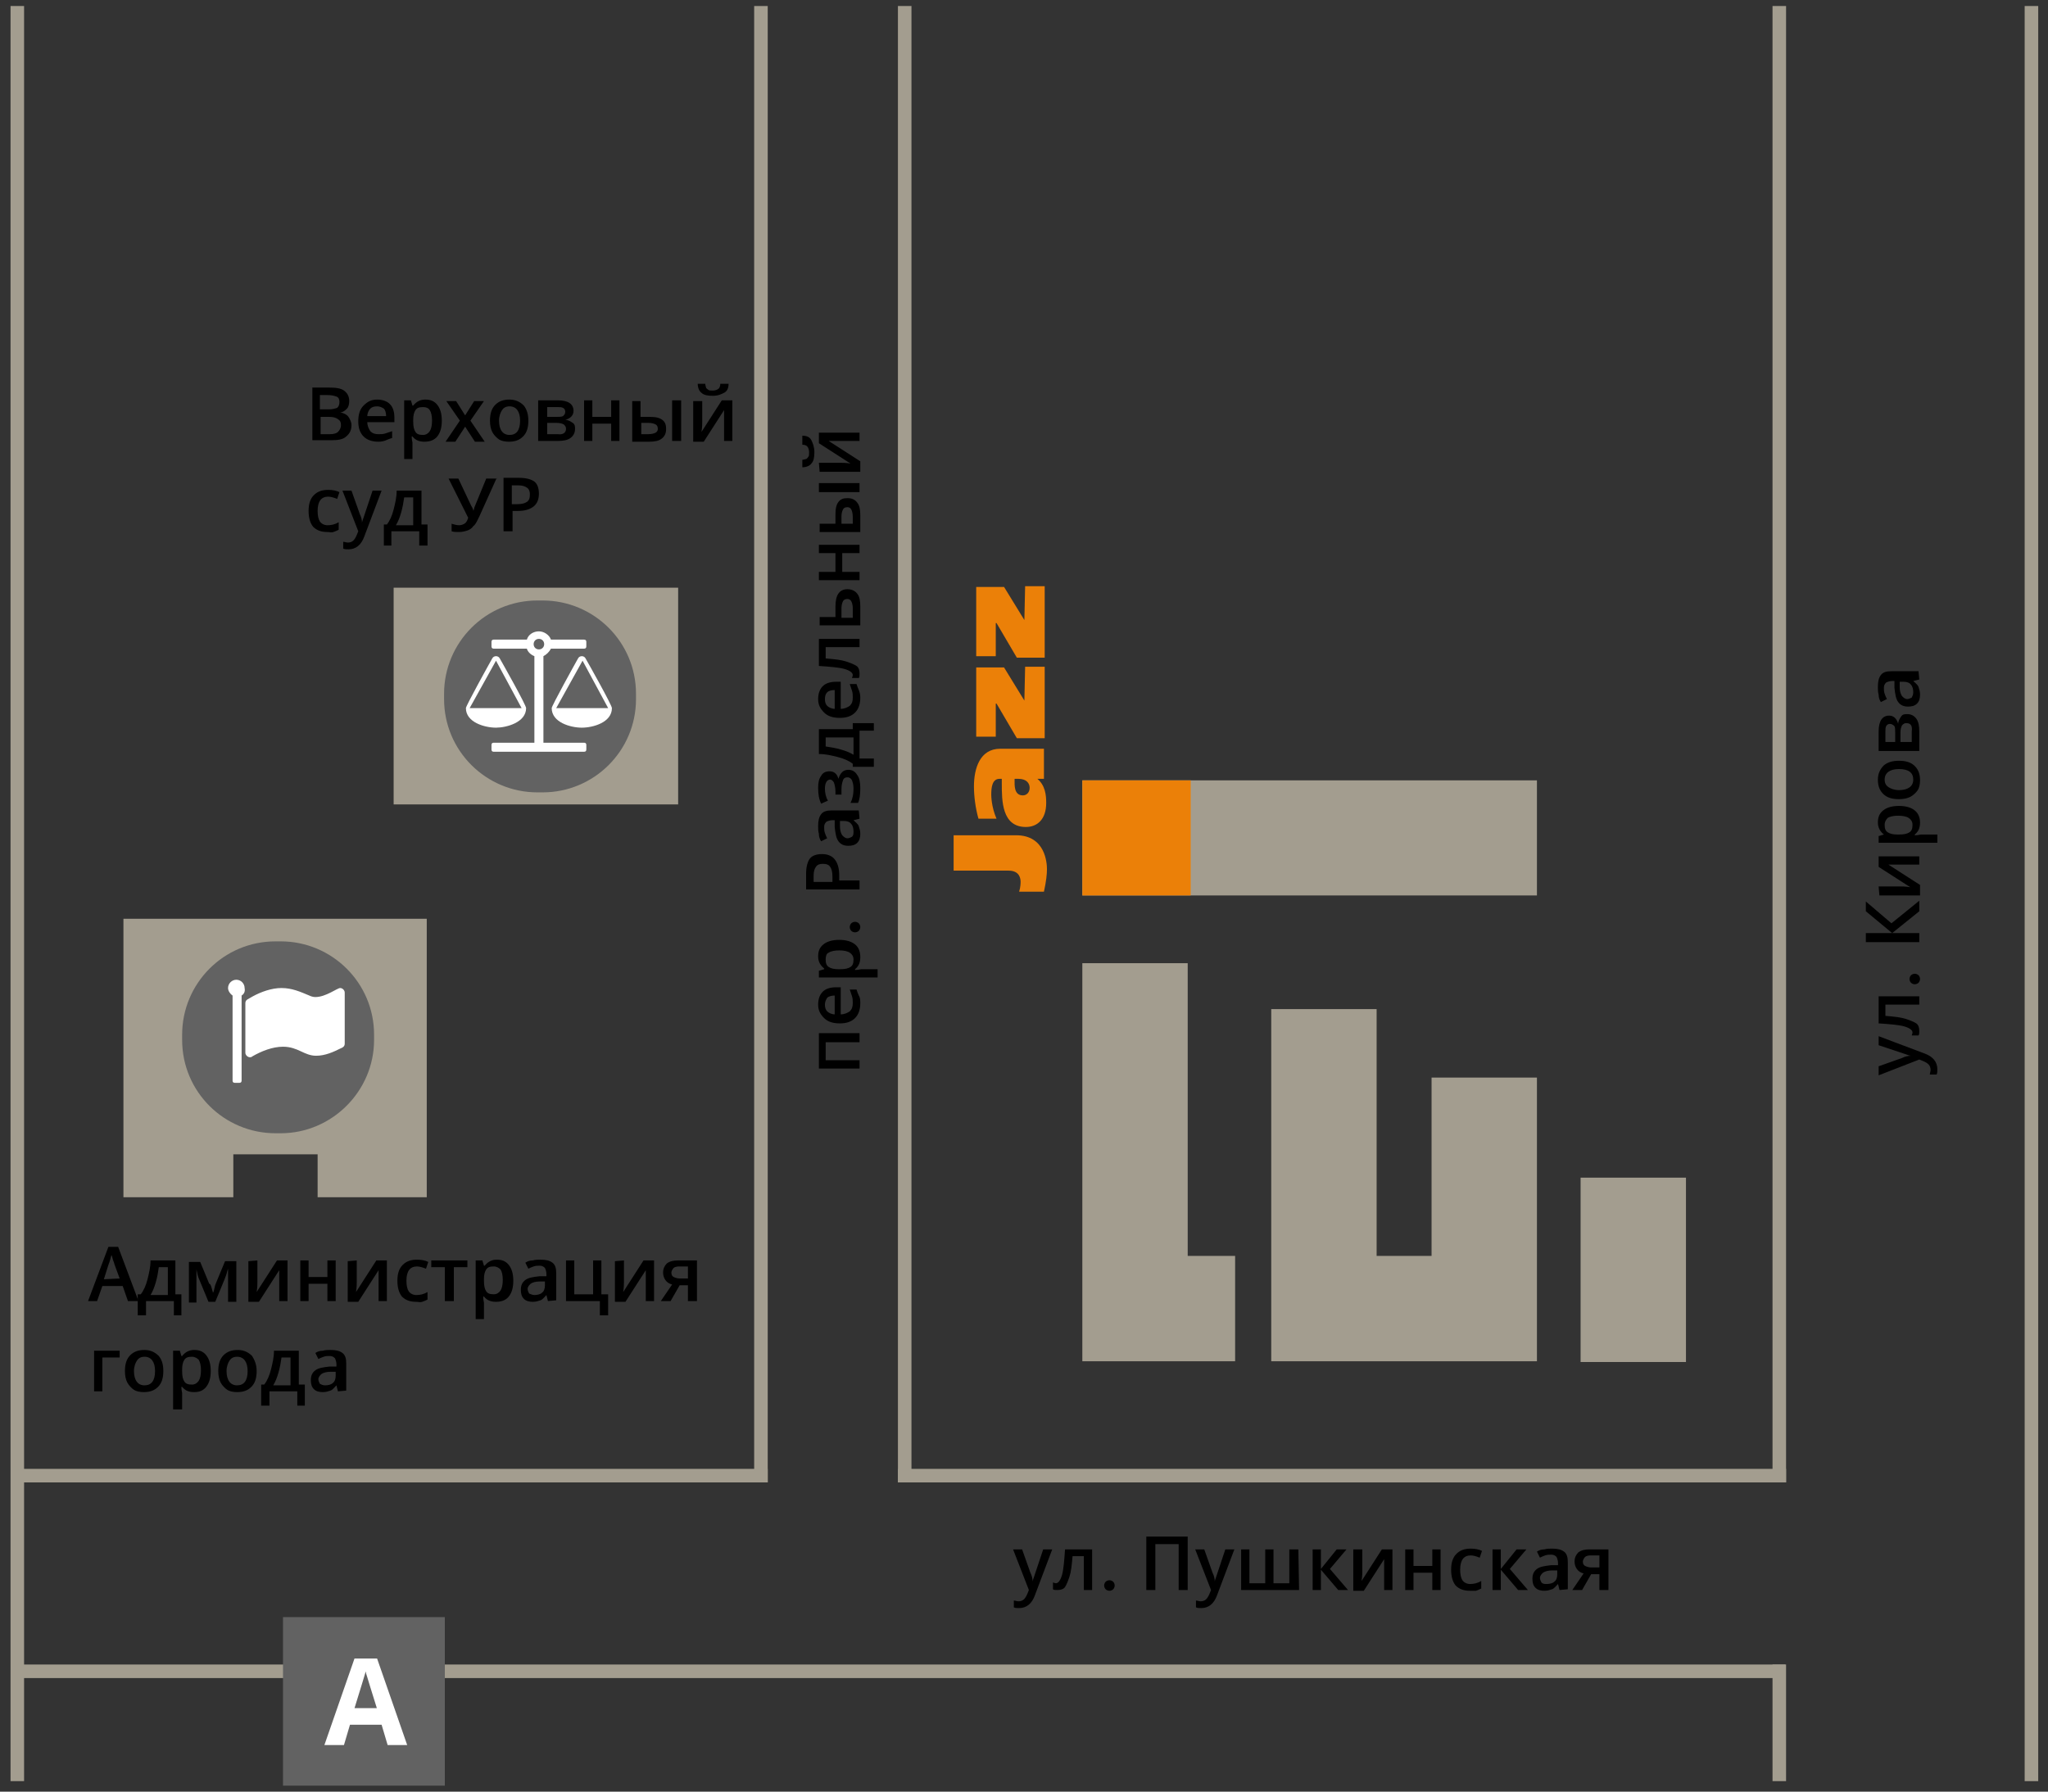 <svg version="1.1" id="Слой_1" xmlns="http://www.w3.org/2000/svg" x="0" y="0" viewBox="0 0 272.1 238.1" xml:space="preserve"><rect x="0" y="0" width="272.1" height="238.1" fill="#333333" stroke="none"/><style>.st0{fill:#a39d8f}.st1{fill:#626262}.st2{fill:#eb8008}.st3{fill:#fff}</style><path class="st0" d="M1.4.8h1.8v235.9H1.4zM269 .8h1.8v235.9H269zm-33.5 0h1.8V197h-1.8zm0 220.4h1.8v15.5h-1.8zM119.3.8h1.8V197h-1.8z"/><path class="st0" d="M1.9 221.2h235.3v1.8H1.9zM100.2.8h1.8V197h-1.8z"/><path class="st0" d="M1.9 195.2H102v1.8H1.9zm117.4 0h118v1.8h-118zm-67-117.1h37.8v28.8H52.3z"/><path class="st1" d="M37.6 214.9h21.5v22.4H37.6zm34.5-109.6h-.7c-6.8 0-12.4-5.5-12.4-12.4v-.7c0-6.8 5.5-12.4 12.4-12.4h.7c6.8 0 12.4 5.5 12.4 12.4v.7c0 6.9-5.6 12.4-12.4 12.4z"/><path class="st0" d="M16.4 122.1v37H31v-5.7h11.2v5.7h14.5v-37zm127.4-18.4h60.4V119h-60.4z"/><path class="st2" d="M143.8 103.7h14.4V119h-14.4z"/><path class="st0" d="M204.2 166.9v-23.7h-14v23.7h-7.3v-32.8h-14v46.8h35.3zm-40.1 0h-6.3V128h-14v52.9h20.3zm45.9-10.4h14V181h-14z"/><path class="st3" d="M51.5 231.9l-.8-2.7h-4.2l-.8 2.7h-2.6l4-11.5h3l4 11.5h-2.6zm-1.4-4.8c-.8-2.5-1.2-3.9-1.3-4.2-.1-.3-.2-.6-.2-.8-.2.7-.7 2.3-1.5 4.9h3v.1z"/><path d="M17 172.9l-.7-2h-2.7l-.7 2h-1.2l2.7-7.2h1.3l2.7 7.2H17zm-1.1-3l-.7-1.9c0-.1-.1-.3-.2-.6s-.1-.5-.2-.6c-.1.4-.2.8-.4 1.3l-.6 1.9 2.1-.1z"/><path d="M24.2 174.8h-1.1v-1.9h-3.7v1.9h-1.1V172h.4c.4-.5.7-1.2.9-2 .2-.8.4-1.6.4-2.5h3.3v4.5h.8v2.8h.1zm-1.9-2.8v-3.6h-1.2c-.1.7-.2 1.3-.4 2s-.4 1.2-.7 1.7h2.3v-.1zm6-.2l.1-.2c.1-.5.2-.9.3-1.1l1.2-2.9h1.5v5.4h-1.1v-4.4l-.1.3c-.1.5-.3.9-.4 1.2l-1.2 2.9h-.9l-1.2-2.9c-.2-.4-.3-.9-.4-1.4v4.4h-1v-5.4h1.5l1.2 2.9c.2 0 .3.5.5 1.2zm5.9-4.3v2.8c0 .3 0 .8-.1 1.4l2.7-4.2h1.4v5.4h-1.1v-4.1l-2.7 4.2H33v-5.4l1.2-.1zm6.8 0v2.2h2.5v-2.2h1.1v5.4h-1.1v-2.3H41v2.3h-1.1v-5.4H41zm6.4 0v2.8c0 .3 0 .8-.1 1.4l2.7-4.2h1.4v5.4h-1.1v-4.1l-2.7 4.2h-1.4v-5.4l1.2-.1zm7.9 5.5c-.8 0-1.4-.2-1.9-.7-.4-.5-.6-1.2-.6-2.1s.2-1.6.7-2.1 1.1-.7 1.9-.7c.6 0 1.1.1 1.5.3l-.3.9c-.5-.2-.9-.3-1.2-.3-.9 0-1.4.6-1.4 1.9 0 .6.1 1.1.3 1.4.2.3.6.5 1 .5.5 0 1-.1 1.5-.4v1c-.2.1-.4.2-.7.3s-.5 0-.8 0zm6.8-5.5v.9h-1.8v4.5h-1.2v-4.5h-1.8v-.9h4.8zm3.8 5.5c-.7 0-1.2-.2-1.6-.7h-.1c0 .5.1.7.1.8v2.2h-1.1v-7.8h.9c0 .1.1.3.2.7h.1c.4-.5.9-.8 1.6-.8s1.2.2 1.6.7.6 1.2.6 2.1-.2 1.6-.6 2.1-1 .7-1.7.7zm-.3-4.7c-.5 0-.8.1-1 .4s-.3.7-.3 1.3v.2c0 .7.1 1.1.3 1.4.2.3.5.4 1 .4.4 0 .7-.2.9-.5s.3-.8.3-1.4-.1-1.1-.3-1.4c-.2-.2-.5-.4-.9-.4zm7.2 4.6l-.2-.8c-.3.3-.5.6-.8.7s-.6.2-1 .2c-.5 0-.9-.1-1.2-.4s-.4-.7-.4-1.2c0-.6.2-1 .6-1.3s1-.4 1.9-.5h.9v-.3c0-.3-.1-.6-.2-.8-.2-.2-.4-.3-.7-.3-.3 0-.5 0-.8.1s-.5.2-.7.3l-.4-.8c.3-.2.6-.3 1-.3.3-.1.7-.1 1-.1.7 0 1.2.1 1.6.4s.5.8.5 1.4v3.6l-1.1.1zm-1.8-.8c.4 0 .8-.1 1-.3.3-.2.4-.6.4-1v-.5h-.7c-.5 0-.9.1-1.2.3-.2.2-.4.4-.4.7 0 .2.1.4.2.6.2.1.5.2.7.2zm9-.1h.8v2.8h-1.1v-1.9h-4.5v-5.4h1.1v4.5h2.5v-4.5h1.1v4.5h.1zm2.9-4.5v2.8c0 .3 0 .8-.1 1.4l2.7-4.2h1.4v5.4h-1.1v-4.1l-2.7 4.2h-1.4v-5.4l1.2-.1zm6.2 5.4h-1.3l1.5-2.2c-.4-.1-.7-.3-.9-.6-.2-.3-.3-.6-.3-1 0-.5.2-.9.5-1.2.4-.3.9-.4 1.5-.4h2.5v5.4h-1.2v-2.1h-1.1l-1.2 2.1zm.1-3.8c0 .3.1.5.3.6.2.1.5.2.8.2h1.1v-1.6h-1.2c-.3 0-.6.1-.7.2s-.3.4-.3.6zm-73.3 10.4v.9h-2.3v4.5h-1.1v-5.4h3.4zm5.8 2.7c0 .9-.2 1.6-.7 2.1s-1.1.7-1.9.7c-.5 0-1-.1-1.3-.3s-.7-.6-.9-1-.3-.9-.3-1.5c0-.9.2-1.6.7-2.1s1.1-.7 1.9-.7 1.4.3 1.9.8c.4.5.6 1.1.6 2zm-3.9 0c0 1.2.5 1.9 1.4 1.9s1.4-.6 1.4-1.9c0-1.2-.5-1.9-1.4-1.9-.5 0-.8.2-1 .5s-.4.8-.4 1.4zm8 2.8c-.7 0-1.2-.2-1.6-.7h-.1c0 .5.1.7.1.8v2.2H23v-7.8h.9c0 .1.1.3.2.7h.1c.4-.5.9-.8 1.6-.8s1.2.2 1.6.7.6 1.2.6 2.1-.2 1.6-.6 2.1-.9.7-1.6.7zm-.3-4.7c-.5 0-.8.1-1 .4s-.3.7-.3 1.3v.2c0 .7.1 1.1.3 1.4.2.3.5.4 1 .4.4 0 .7-.2.9-.5s.3-.8.3-1.4-.1-1.1-.3-1.4c-.2-.2-.5-.4-.9-.4zm8.6 1.9c0 .9-.2 1.6-.7 2.1s-1.1.7-1.9.7c-.5 0-1-.1-1.3-.3s-.7-.6-.9-1-.3-.9-.3-1.5c0-.9.2-1.6.7-2.1s1.1-.7 1.9-.7 1.4.3 1.9.8c.3.5.6 1.1.6 2zm-4 0c0 1.2.5 1.9 1.4 1.9s1.4-.6 1.4-1.9c0-1.2-.5-1.9-1.4-1.9-.5 0-.8.2-1 .5s-.4.8-.4 1.4zm10.5 4.6h-1.1v-1.9h-3.7v1.9h-1.1V184h.4c.4-.5.7-1.2.9-2 .2-.8.4-1.6.4-2.5h3.3v4.5h.8v2.8h.1zm-2-2.8v-3.6h-1.2c-.1.7-.2 1.3-.4 2s-.4 1.2-.7 1.7h2.3v-.1zm6.3.9l-.2-.8c-.3.3-.5.6-.8.7s-.6.2-1 .2c-.5 0-.9-.1-1.2-.4s-.4-.7-.4-1.2c0-.6.2-1 .6-1.3s1-.4 1.9-.5h.9v-.3c0-.3-.1-.6-.2-.8-.2-.2-.4-.3-.7-.3-.3 0-.5 0-.8.1s-.5.2-.7.3l-.4-.8c.3-.2.6-.3 1-.3.3-.1.7-.1 1-.1.7 0 1.2.1 1.6.4s.5.8.5 1.4v3.6l-1.1.1zm-1.7-.8c.4 0 .8-.1 1-.3.3-.2.4-.6.4-1v-.5h-.7c-.5 0-.9.1-1.2.3-.2.2-.4.4-.4.7 0 .2.1.4.2.6.2.1.4.2.7.2zm91.4 21.8h1.2l1.1 3.1c.2.4.3.8.3 1.2 0-.2.1-.4.2-.7l1.2-3.6h1.2l-2.3 6.1c-.4 1.1-1.1 1.7-2.1 1.7-.3 0-.5 0-.7-.1v-.9c.2 0 .4.1.6.1.6 0 .9-.3 1.2-1l.2-.5-2.1-5.4zm10.6 5.4H144v-4.5h-1.5c-.1 1.2-.2 2.1-.4 2.7s-.4 1.1-.6 1.4-.6.4-1 .4c-.3 0-.5 0-.6-.1v-.9c.1 0 .2.1.4.1.3 0 .6-.4.8-1.1.2-.7.3-1.9.4-3.4h3.6v5.4h.1zm1.5-.6c0-.2.1-.4.2-.5s.3-.2.5-.2.4.1.5.2.2.3.2.5-.1.4-.2.5-.3.2-.5.2-.4-.1-.5-.2-.2-.3-.2-.5zm11.1.6h-1.2v-6.1h-3.1v6.1h-1.2v-7.1h5.5v7.1zm1-5.4h1.2l1.1 3.1c.2.4.3.8.3 1.2 0-.2.1-.4.2-.7l1.2-3.6h1.2l-2.3 6.1c-.4 1.1-1.1 1.7-2.1 1.7-.3 0-.5 0-.7-.1v-.9c.2 0 .4.1.6.1.6 0 .9-.3 1.2-1l.2-.5-2.1-5.4zm13.8 5.4h-7.7v-5.4h1.1v4.5h2.1v-4.5h1.1v4.5h2.1v-4.5h1.2l.1 5.4zm5-5.4h1.3l-2.2 2.6 2.4 2.8h-1.3l-2.3-2.7v2.7h-1.1v-5.4h1.1v2.6l2.1-2.6zm3.4 0v2.8c0 .3 0 .8-.1 1.4l2.7-4.2h1.4v5.4h-1.1v-4.1l-2.7 4.2h-1.4v-5.5h1.2zm6.8 0v2.2h2.5v-2.2h1.1v5.4h-1.1V209h-2.5v2.3h-1.1v-5.4h1.1zm7.5 5.5c-.8 0-1.4-.2-1.9-.7-.4-.5-.6-1.2-.6-2.1s.2-1.6.7-2.1 1.1-.7 1.9-.7c.6 0 1.1.1 1.5.3l-.3.9c-.5-.2-.9-.3-1.2-.3-.9 0-1.4.6-1.4 1.9 0 .6.1 1.1.3 1.4.2.3.6.5 1 .5.5 0 1-.1 1.5-.4v1c-.2.1-.4.2-.7.3h-.8zm6.2-5.5h1.3l-2.2 2.6 2.4 2.8h-1.3l-2.3-2.7v2.7h-1.1v-5.4h1.1v2.6l2.1-2.6zm5.7 5.4l-.2-.8c-.3.3-.5.6-.8.7s-.6.2-1 .2c-.5 0-.9-.1-1.2-.4s-.4-.7-.4-1.2c0-.6.2-1 .6-1.3s1-.4 1.9-.5h.9v-.3c0-.3-.1-.6-.2-.8-.2-.2-.4-.3-.7-.3-.3 0-.5 0-.8.1s-.5.2-.7.3l-.4-.8c.3-.2.6-.3 1-.3.3-.1.7-.1 1-.1.7 0 1.2.1 1.6.4s.5.8.5 1.4v3.6l-1.1.1zm-1.7-.8c.4 0 .8-.1 1-.3.3-.2.4-.6.4-1v-.5h-.7c-.5 0-.9.1-1.2.3-.2.2-.4.4-.4.7 0 .2.1.4.2.6.2.2.4.2.7.2zm4.7.8h-1.3l1.5-2.2c-.4-.1-.7-.3-.9-.6-.2-.3-.3-.6-.3-1 0-.5.2-.9.5-1.2.4-.3.9-.4 1.5-.4h2.5v5.4h-1.2v-2.1h-1.1l-1.2 2.1zm.1-3.8c0 .3.1.5.3.6.2.1.5.2.8.2h1.1v-1.6h-1.2c-.3 0-.6.1-.7.2s-.3.4-.3.6zM41.5 51.5h2.1c1 0 1.7.1 2.1.4s.7.7.7 1.4c0 .4-.1.8-.3 1s-.5.5-.9.5c.5.1.9.3 1.1.6s.4.7.4 1.1c0 .6-.2 1.1-.7 1.5-.4.4-1.1.5-1.9.5h-2.6v-7zm1.1 2.9h1.1c.5 0 .8-.1 1.1-.2.2-.2.3-.4.3-.8 0-.3-.1-.6-.4-.7s-.6-.2-1.2-.2h-1v1.9h.1zm0 1v2.3h1.2c.5 0 .9-.1 1.1-.3s.4-.5.4-.9-.1-.6-.4-.8-.6-.3-1.2-.3h-1.1zm7.7 3.3c-.8 0-1.5-.2-2-.7s-.7-1.2-.7-2c0-.9.2-1.6.7-2.1s1-.8 1.8-.8c.7 0 1.3.2 1.7.6s.6 1 .6 1.8v.6h-3.6c0 .5.2.9.4 1.2.3.3.6.4 1.1.4.3 0 .6 0 .9-.1l.9-.3v.9c-.3.1-.6.2-.8.3s-.6.2-1 .2zm-.2-4.7c-.4 0-.7.1-.9.3s-.4.6-.4 1h2.5c0-.4-.1-.8-.3-1-.3-.2-.6-.3-.9-.3zm6.3 4.7c-.7 0-1.2-.2-1.6-.7h-.1c0 .5.1.7.1.8V61h-1.1v-7.8h.9c0 .1.1.3.2.7h.1c.4-.5.9-.8 1.6-.8s1.2.2 1.6.7.6 1.2.6 2.1-.2 1.6-.6 2.1-1 .7-1.7.7zm-.2-4.6c-.5 0-.8.1-1 .4s-.3.7-.3 1.3v.2c0 .7.1 1.1.3 1.4.2.3.5.4 1 .4.4 0 .7-.2.9-.5s.3-.8.3-1.4c0-.6-.1-1.1-.3-1.4-.2-.3-.5-.4-.9-.4zm4.9 1.8l-1.8-2.6h1.3l1.2 1.9 1.2-1.9h1.3l-1.8 2.6 1.9 2.8h-1.3l-1.3-2-1.3 2h-1.3l1.9-2.8zm9.1 0c0 .9-.2 1.6-.7 2.1s-1.1.7-1.9.7c-.5 0-1-.1-1.3-.3s-.7-.6-.9-1-.3-.9-.3-1.5c0-.9.2-1.6.7-2.1s1.1-.7 1.9-.7 1.4.3 1.9.8c.4.5.6 1.2.6 2zm-3.9 0c0 1.2.5 1.9 1.4 1.9s1.4-.6 1.4-1.9c0-1.2-.5-1.9-1.4-1.9-.5 0-.8.2-1 .5s-.4.8-.4 1.4zm9.9-1.3c0 .6-.4 1-1.1 1.2.4 0 .7.2 1 .4s.3.5.3.8c0 .5-.2.9-.6 1.2s-1 .4-1.7.4h-2.6v-5.4h2.6c1.4 0 2.1.5 2.1 1.4zm-1.1.1c0-.2-.1-.4-.3-.5-.2-.1-.4-.1-.7-.1h-1.4v1.3h1.2c.4 0 .7 0 .9-.1.2-.2.3-.3.3-.6zm.1 2.3c0-.3-.1-.4-.3-.6-.2-.1-.5-.2-.9-.2h-1.3v1.5h1.4c.7.1 1.1-.2 1.1-.7zm3.5-3.8v2.2h2.5v-2.2h1.1v5.4h-1.1v-2.3h-2.5v2.3h-1.1v-5.4h1.1zm6.5 2.2h1.1c.8 0 1.3.1 1.7.4s.5.7.5 1.2c0 .6-.2 1-.6 1.3s-.9.4-1.7.4H84v-5.4h1.1v2.1h.1zm2.2 1.6c0-.3-.1-.5-.3-.6s-.5-.2-.9-.2h-1v1.5h.9c.5 0 .8-.1 1-.2s.3-.3.3-.5zm3.1 1.6h-1.2v-5.4h1.2v5.4zm2.8-5.4V56c0 .3 0 .8-.1 1.4l2.7-4.2h1.4v5.4h-1.1v-4.1l-2.7 4.2h-1.4v-5.4h1.2v-.1zm1.4-.6c-.7 0-1.2-.1-1.5-.4-.3-.2-.5-.7-.5-1.2h1c0 .2.1.4.1.5s.2.2.3.3c.1.1.3.1.6.1s.6-.1.7-.2c.2-.1.3-.4.3-.7h1.1c0 .6-.2 1-.6 1.2s-.8.4-1.5.4zM43.5 70.7c-.8 0-1.4-.2-1.9-.7-.4-.5-.6-1.2-.6-2.1s.2-1.6.7-2.1 1.1-.7 1.9-.7c.6 0 1.1.1 1.5.3l-.3.9c-.5-.2-.9-.3-1.2-.3-.9 0-1.4.6-1.4 1.9 0 .6.1 1.1.3 1.4.2.3.6.5 1 .5.5 0 1-.1 1.5-.4v1c-.2.1-.4.2-.7.3s-.5 0-.8 0zm2-5.5h1.2l1.1 3.1c.2.4.3.8.3 1.2 0-.2.1-.4.2-.7l1.2-3.6h1.2l-2.3 6.1c-.4 1.1-1.1 1.7-2.1 1.7-.3 0-.5 0-.7-.1V72c.2 0 .4.1.6.1.6 0 .9-.3 1.2-1l.2-.5-2.1-5.4zm11.3 7.3h-1.1v-1.9H52v1.9h-1v-2.8h.4c.4-.5.7-1.2.9-2 .2-.8.4-1.6.4-2.5H56v4.5h.8v2.8zm-1.9-2.8v-3.6h-1.2c-.1.7-.2 1.3-.4 2s-.4 1.2-.7 1.7h2.3v-.1zM66 63.5l-2.3 5.1c-.3.6-.5 1.1-.8 1.3-.2.3-.5.5-.8.6s-.7.2-1.1.2-.7 0-1-.1v-1c.3.1.7.2 1 .2s.5-.1.7-.2.4-.4.5-.8l-2.6-5.2h1.3l1.7 3.6c.2.3.3.6.3.7 0-.1.1-.2.1-.4l1.6-3.9H66v-.1zm5.6 2.1c0 .7-.2 1.3-.7 1.7s-1.2.6-2.1.6h-.7v2.7h-1.2v-7.1H69c.9 0 1.6.2 2 .5.4.3.6.9.6 1.6zM68.1 67h.6c.6 0 1-.1 1.3-.3s.4-.5.4-1c0-.4-.1-.7-.4-.9s-.6-.3-1.2-.3H68V67h.1zm40.7 70.3h5.4v1.2h-4.5v2.4h4.5v1.1h-5.4v-4.7zm5.5-4c0 .8-.2 1.5-.7 2s-1.2.7-2 .7c-.9 0-1.6-.2-2.1-.7s-.8-1-.8-1.8c0-.7.2-1.3.6-1.7.4-.4 1-.6 1.8-.6h.6v3.6c.5 0 .9-.2 1.2-.4.3-.3.4-.6.4-1.1 0-.3 0-.6-.1-.9l-.3-.9h.9c.1.3.2.6.3.8.2.3.2.7.2 1zm-4.7.2c0 .4.1.7.3.9s.6.4 1 .4v-2.5c-.4 0-.8.1-1 .3-.2.3-.3.6-.3.9zm4.7-6.3c0 .7-.2 1.2-.7 1.6v.1c.5 0 .7-.1.8-.1h2.2v1.1h-7.8v-.9c.1 0 .3-.1.7-.2v-.1c-.5-.4-.8-.9-.8-1.6s.2-1.2.7-1.6 1.2-.6 2.1-.6 1.6.2 2.1.6.7 1 .7 1.7zm-4.6.3c0 .5.1.8.4 1s.7.3 1.3.3h.2c.7 0 1.1-.1 1.4-.3.3-.2.4-.5.4-1 0-.4-.2-.7-.5-.9s-.8-.3-1.4-.3-1.1.1-1.4.3c-.3.1-.4.5-.4.9zm3.9-3.6c-.2 0-.4-.1-.5-.2s-.2-.3-.2-.5.1-.4.2-.5.3-.2.5-.2.4.1.5.2.2.3.2.5-.1.4-.2.5-.3.2-.5.2zm-4.4-10.4c.7 0 1.3.2 1.7.7s.6 1.2.6 2.1v.7h2.7v1.2h-7.1v-2.1c0-.9.2-1.6.5-2s.9-.6 1.6-.6zm1.4 3.6v-.6c0-.6-.1-1-.3-1.3-.2-.3-.5-.4-1-.4-.4 0-.7.1-.9.4-.2.3-.3.6-.3 1.2v.8h2.5v-.1zm3.6-8.3l-.8.2c.3.3.6.5.7.8s.2.6.2 1c0 .5-.1.9-.4 1.2s-.7.4-1.2.4c-.6 0-1-.2-1.3-.6s-.4-1-.5-1.9v-.9h-.3c-.3 0-.6.1-.8.2-.2.2-.3.4-.3.7 0 .3 0 .5.1.8s.2.5.3.7l-.8.4c-.2-.3-.3-.6-.3-1-.1-.3-.1-.7-.1-1 0-.7.1-1.2.4-1.6s.8-.5 1.4-.5h3.6l.1 1.1zm-.8 1.7c0-.4-.1-.8-.3-1-.2-.3-.6-.4-1-.4h-.5v.7c0 .5.1.9.3 1.2.2.2.4.4.7.4.2 0 .4-.1.6-.2.2-.2.2-.4.2-.7zm-2.4-5.3c0-.5-.1-.9-.2-1.2-.1-.2-.3-.4-.5-.4-.4 0-.7.4-.7 1.2 0 .5.1 1.1.4 1.6l-.9.4c-.3-.6-.4-1.3-.4-2.1 0-.7.1-1.2.4-1.6.2-.4.6-.6 1.1-.6.6 0 1 .3 1.2 1 .1-.4.3-.7.5-.9s.5-.3.8-.3c.5 0 .9.2 1.2.7.3.4.4 1 .4 1.8s-.1 1.5-.3 1.9h-1c.3-.6.4-1.2.4-1.9 0-.5-.1-.8-.2-1.1-.1-.2-.3-.4-.6-.4s-.5.1-.6.4-.2.6-.2 1.2v.7h-.8v-.4zm5.1-9.2v1.1h-1.9v3.7h1.9v1.1h-2.8v-.4c-.5-.4-1.2-.7-2-.9-.8-.2-1.6-.4-2.5-.4v-3.3h4.5v-.8h2.8V96zm-2.8 2h-3.6v1.2c.7.1 1.3.2 2 .4s1.2.4 1.7.7V98h-.1zm1-5.3c0 .8-.2 1.5-.7 2s-1.2.7-2 .7c-.9 0-1.6-.2-2.1-.7s-.8-1-.8-1.8c0-.7.2-1.3.6-1.7s1-.6 1.8-.6h.6v3.6c.5 0 .9-.2 1.2-.4.3-.3.4-.6.4-1.1 0-.3 0-.6-.1-.9l-.3-.9h.9c.1.3.2.6.3.8s.2.6.2 1zm-4.7.2c0 .4.1.7.3.9s.6.4 1 .4v-2.5c-.4 0-.8.1-1 .3-.2.2-.3.5-.3.9zm4.6-8.1V86h-4.5v1.5c1.2.1 2.1.2 2.7.4s1.1.4 1.4.6.4.6.4 1c0 .3 0 .5-.1.6h-.9c0-.1.1-.2.1-.4 0-.3-.4-.6-1.1-.8-.7-.2-1.9-.3-3.4-.4v-3.6h5.4v-.1zM111 82v-1.4c0-1.5.5-2.3 1.6-2.3.5 0 1 .2 1.3.6s.4.9.4 1.7v2.5h-5.4V82h2.1zm1.6-2.4c-.3 0-.5.1-.6.3s-.2.5-.2.9v1.3h1.5v-1.3c0-.4-.1-.7-.2-.9s-.3-.3-.5-.3zm-3.8-3.6h2.2v-2.5h-2.2v-1.1h5.4v1.1h-2.3V76h2.3v1.1h-5.4V76zm5.4-11.8v1.2h-5.4v-1.2h5.4zm-3.2 5.3v-1.1c0-.8.1-1.3.4-1.7.3-.4.7-.5 1.2-.5.6 0 1 .2 1.3.6s.4.9.4 1.7v2.2h-5.4v-1.1h2.1v-.1zm1.6-2.1c-.3 0-.5.1-.6.3s-.2.5-.2.9v1h1.5v-.9c0-.5-.1-.8-.2-1s-.3-.3-.5-.3zm-4.4-7.3c0 .7-.1 1.2-.4 1.5-.2.3-.7.5-1.2.5v-1c.2 0 .4-.1.5-.1s.2-.2.3-.3c.1-.1.1-.3.1-.6s-.1-.6-.2-.7c-.1-.2-.4-.3-.7-.3v-1.2c.6 0 1 .2 1.2.6s.4.9.4 1.6zm.6 1.4h2.8c.3 0 .8 0 1.4.1l-4.2-2.7v-1.4h5.4v1.1h-4.1l4.2 2.7v1.4h-5.4l-.1-1.2zm140.8 81.4v-1.2l3.1-1.1c.4-.2.8-.3 1.2-.3-.2 0-.4-.1-.7-.2l-3.6-1.2v-1.2l6.1 2.3c1.1.4 1.7 1.1 1.7 2.1 0 .3 0 .5-.1.7h-.9c0-.2.1-.4.1-.6 0-.6-.3-.9-1-1.2l-.5-.2-5.4 2.1zm5.4-10.6v1.2h-4.5v1.5c1.2.1 2.1.2 2.7.4s1.1.4 1.4.6.4.6.4 1c0 .2 0 .5-.1.6h-.9c0-.1.1-.2.1-.4 0-.3-.4-.6-1.1-.8-.7-.2-1.9-.3-3.4-.4v-3.6h5.4v-.1zm-.6-1.5c-.2 0-.4-.1-.5-.2s-.2-.3-.2-.5.1-.4.2-.5c.1-.1.3-.2.5-.2s.4.1.5.2.2.3.2.5-.1.4-.2.5-.3.2-.5.2zm.6-11.1v1.4l-3.6 2.9h3.6v1.2h-7.1V124h3.5l-3.5-2.9v-1.3l3.4 2.9 3.7-3zm-5.4-1.9h2.8c.3 0 .8 0 1.4.1l-4.2-2.7v-1.4h5.4v1.1h-4.1l4.2 2.7v1.4h-5.4l-.1-1.2zm5.5-8.5c0 .7-.2 1.2-.7 1.6v.1c.5 0 .7-.1.8-.1h2.2v1.1h-7.8v-.9c.1 0 .3-.1.7-.2-.5-.4-.8-.9-.8-1.6s.2-1.2.7-1.6 1.2-.6 2.1-.6 1.6.2 2.1.6.7 1 .7 1.6zm-4.7.3c0 .5.1.8.4 1s.7.3 1.3.3h.2c.7 0 1.1-.1 1.4-.3.3-.2.4-.5.4-1 0-.4-.2-.7-.5-.9s-.8-.3-1.4-.3c-.6 0-1.1.1-1.4.3-.2.2-.4.5-.4.9zm1.9-8.5c.9 0 1.6.2 2.1.7s.7 1.1.7 1.9c0 .5-.1 1-.3 1.3s-.6.7-1 .9-.9.3-1.5.3c-.9 0-1.6-.2-2.1-.7s-.7-1.1-.7-1.9.3-1.4.8-1.9c.5-.4 1.1-.6 2-.6zm0 3.9c1.2 0 1.9-.5 1.9-1.4s-.6-1.4-1.9-1.4c-1.2 0-1.9.5-1.9 1.4 0 .5.2.8.5 1s.8.4 1.4.4zm-1.3-9.9c.6 0 1 .4 1.2 1.1 0-.4.2-.7.4-1s.5-.3.8-.3c.5 0 .9.2 1.2.6s.4 1 .4 1.7v2.6h-5.4v-2.6c0-1.4.5-2.1 1.4-2.1zm.1 1.1c-.2 0-.4.1-.5.3-.1.2-.1.4-.1.7v1.4h1.3v-1.2c0-.4 0-.7-.1-.9-.2-.2-.4-.3-.6-.3zm2.2-.1c-.3 0-.4.1-.6.3-.1.2-.2.5-.2.9v1.3h1.5v-1.4c.1-.7-.1-1.1-.7-1.1zm1.7-5.8l-.8.2c.3.3.6.5.7.8.1.3.2.6.2 1 0 .5-.1.9-.4 1.2s-.7.4-1.2.4c-.6 0-1-.2-1.3-.6s-.4-1-.5-1.9v-.9h-.3c-.3 0-.6.1-.8.2-.2.2-.3.4-.3.7 0 .3 0 .5.1.8s.2.5.3.7l-.8.4c-.2-.3-.3-.6-.3-1-.1-.3-.1-.7-.1-1 0-.7.1-1.2.4-1.6s.8-.5 1.4-.5h3.6l.1 1.1zm-.8 1.7c0-.4-.1-.8-.3-1-.2-.3-.6-.4-1-.4h-.5v.7c0 .5.1.9.3 1.2.2.2.4.4.7.4.2 0 .4-.1.6-.2.1-.2.2-.4.2-.7z"/><path class="st3" d="M65.9 96.7c-1.5 0-4-.7-4-2.6 0-.3 3.1-5.9 3.5-6.6.1-.2.3-.3.5-.3s.4.1.5.3c.4.7 3.5 6.2 3.5 6.6 0 1.9-2.6 2.6-4 2.6zm-3.5-2.6h6.9l-3.4-6.3-3.5 6.3zm9.8-6.9v11.5h5.4c.2 0 .3.1.3.3v.6c0 .2-.1.3-.3.3h-12c-.2 0-.3-.1-.3-.3V99c0-.2.1-.3.3-.3H71V87.2c-.5-.2-.9-.6-1-1h-4.4c-.2 0-.3-.1-.3-.3v-.6c0-.2.1-.3.3-.3H70c.2-.7.9-1.1 1.6-1.1s1.4.5 1.6 1.1h4.4c.2 0 .3.1.3.3v.6c0 .2-.1.3-.3.3h-4.4c-.2.4-.6.8-1 1zm.1-1.6c0-.4-.3-.7-.7-.7s-.7.3-.7.7.3.7.7.7.7-.3.7-.7zm5 11.1c-1.5 0-4-.7-4-2.6 0-.3 3.1-5.9 3.5-6.6.1-.2.3-.3.5-.3s.4.1.5.3c.4.7 3.5 6.2 3.5 6.6 0 1.9-2.5 2.6-4 2.6zm-3.4-2.6h6.9l-3.4-6.3-3.5 6.3z"/><path class="st1" d="M37.3 150.6h-.7c-6.8 0-12.4-5.5-12.4-12.4v-.7c0-6.8 5.5-12.4 12.4-12.4h.7c6.8 0 12.4 5.5 12.4 12.4v.7c0 6.8-5.6 12.4-12.4 12.4z"/><path class="st3" d="M32.1 132.3v11.3c0 .2-.1.3-.3.3h-.6c-.2 0-.3-.1-.3-.3v-11.3c-.3-.2-.6-.6-.6-1 0-.6.5-1.1 1.1-1.1s1.1.5 1.1 1.1c.1.5-.1.8-.4 1zm13.7 6.4c0 .3-.2.5-.5.6-1 .5-2.1 1-3.3 1-1.6 0-2.4-1.2-4.4-1.2-1.4 0-2.9.6-4.1 1.3-.1.1-.2.1-.3.1-.3 0-.6-.3-.6-.6v-6.6c0-.2.1-.4.3-.5.2-.1.5-.3.7-.4 1.1-.6 2.5-1.1 3.8-1.1 1.4 0 2.5.5 3.7 1 .2.1.5.2.8.2 1.4 0 2.9-1.2 3.3-1.2.3 0 .6.3.6.6v6.8z"/><path class="st2" d="M126.6 111h8.4c3.9 0 4.1 3.7 4.1 4.5 0 .7-.1 1.6-.4 3h-3.3c.2-.6.2-1.2.2-1.3 0-.4-.1-1.5-1.6-1.5h-7.3V111h-.1zm11.1-7.6c1.2.9 1.3 2.3 1.3 3.3 0 2.2-1.2 3.2-2.7 3.2-3.2 0-3.2-3.5-3.2-5.8v-.6h-.3c-1 0-1.1 1.2-1.1 2.1 0 .1 0 1.6.7 3.2H130c-.4-1.4-.6-3-.6-4.3 0-2.4.8-5 3.5-5h5.8v4h-1v-.1zm-2.9.3c0 .6-.1 2 1.1 2 .5 0 .9-.4.9-1s-.4-1.2-1.5-1.2h-.5v.2zm1.3-10.6l.1-4.5h2.6v9.5h-3.7l-2.7-4.6h-.1v4.4h-2.6v-9.2h3.7l2.7 4.4zm0-10.7l.1-4.5h2.6v9.5h-3.7l-2.7-4.6h-.1v4.4h-2.6V78h3.7l2.7 4.4z"/></svg>